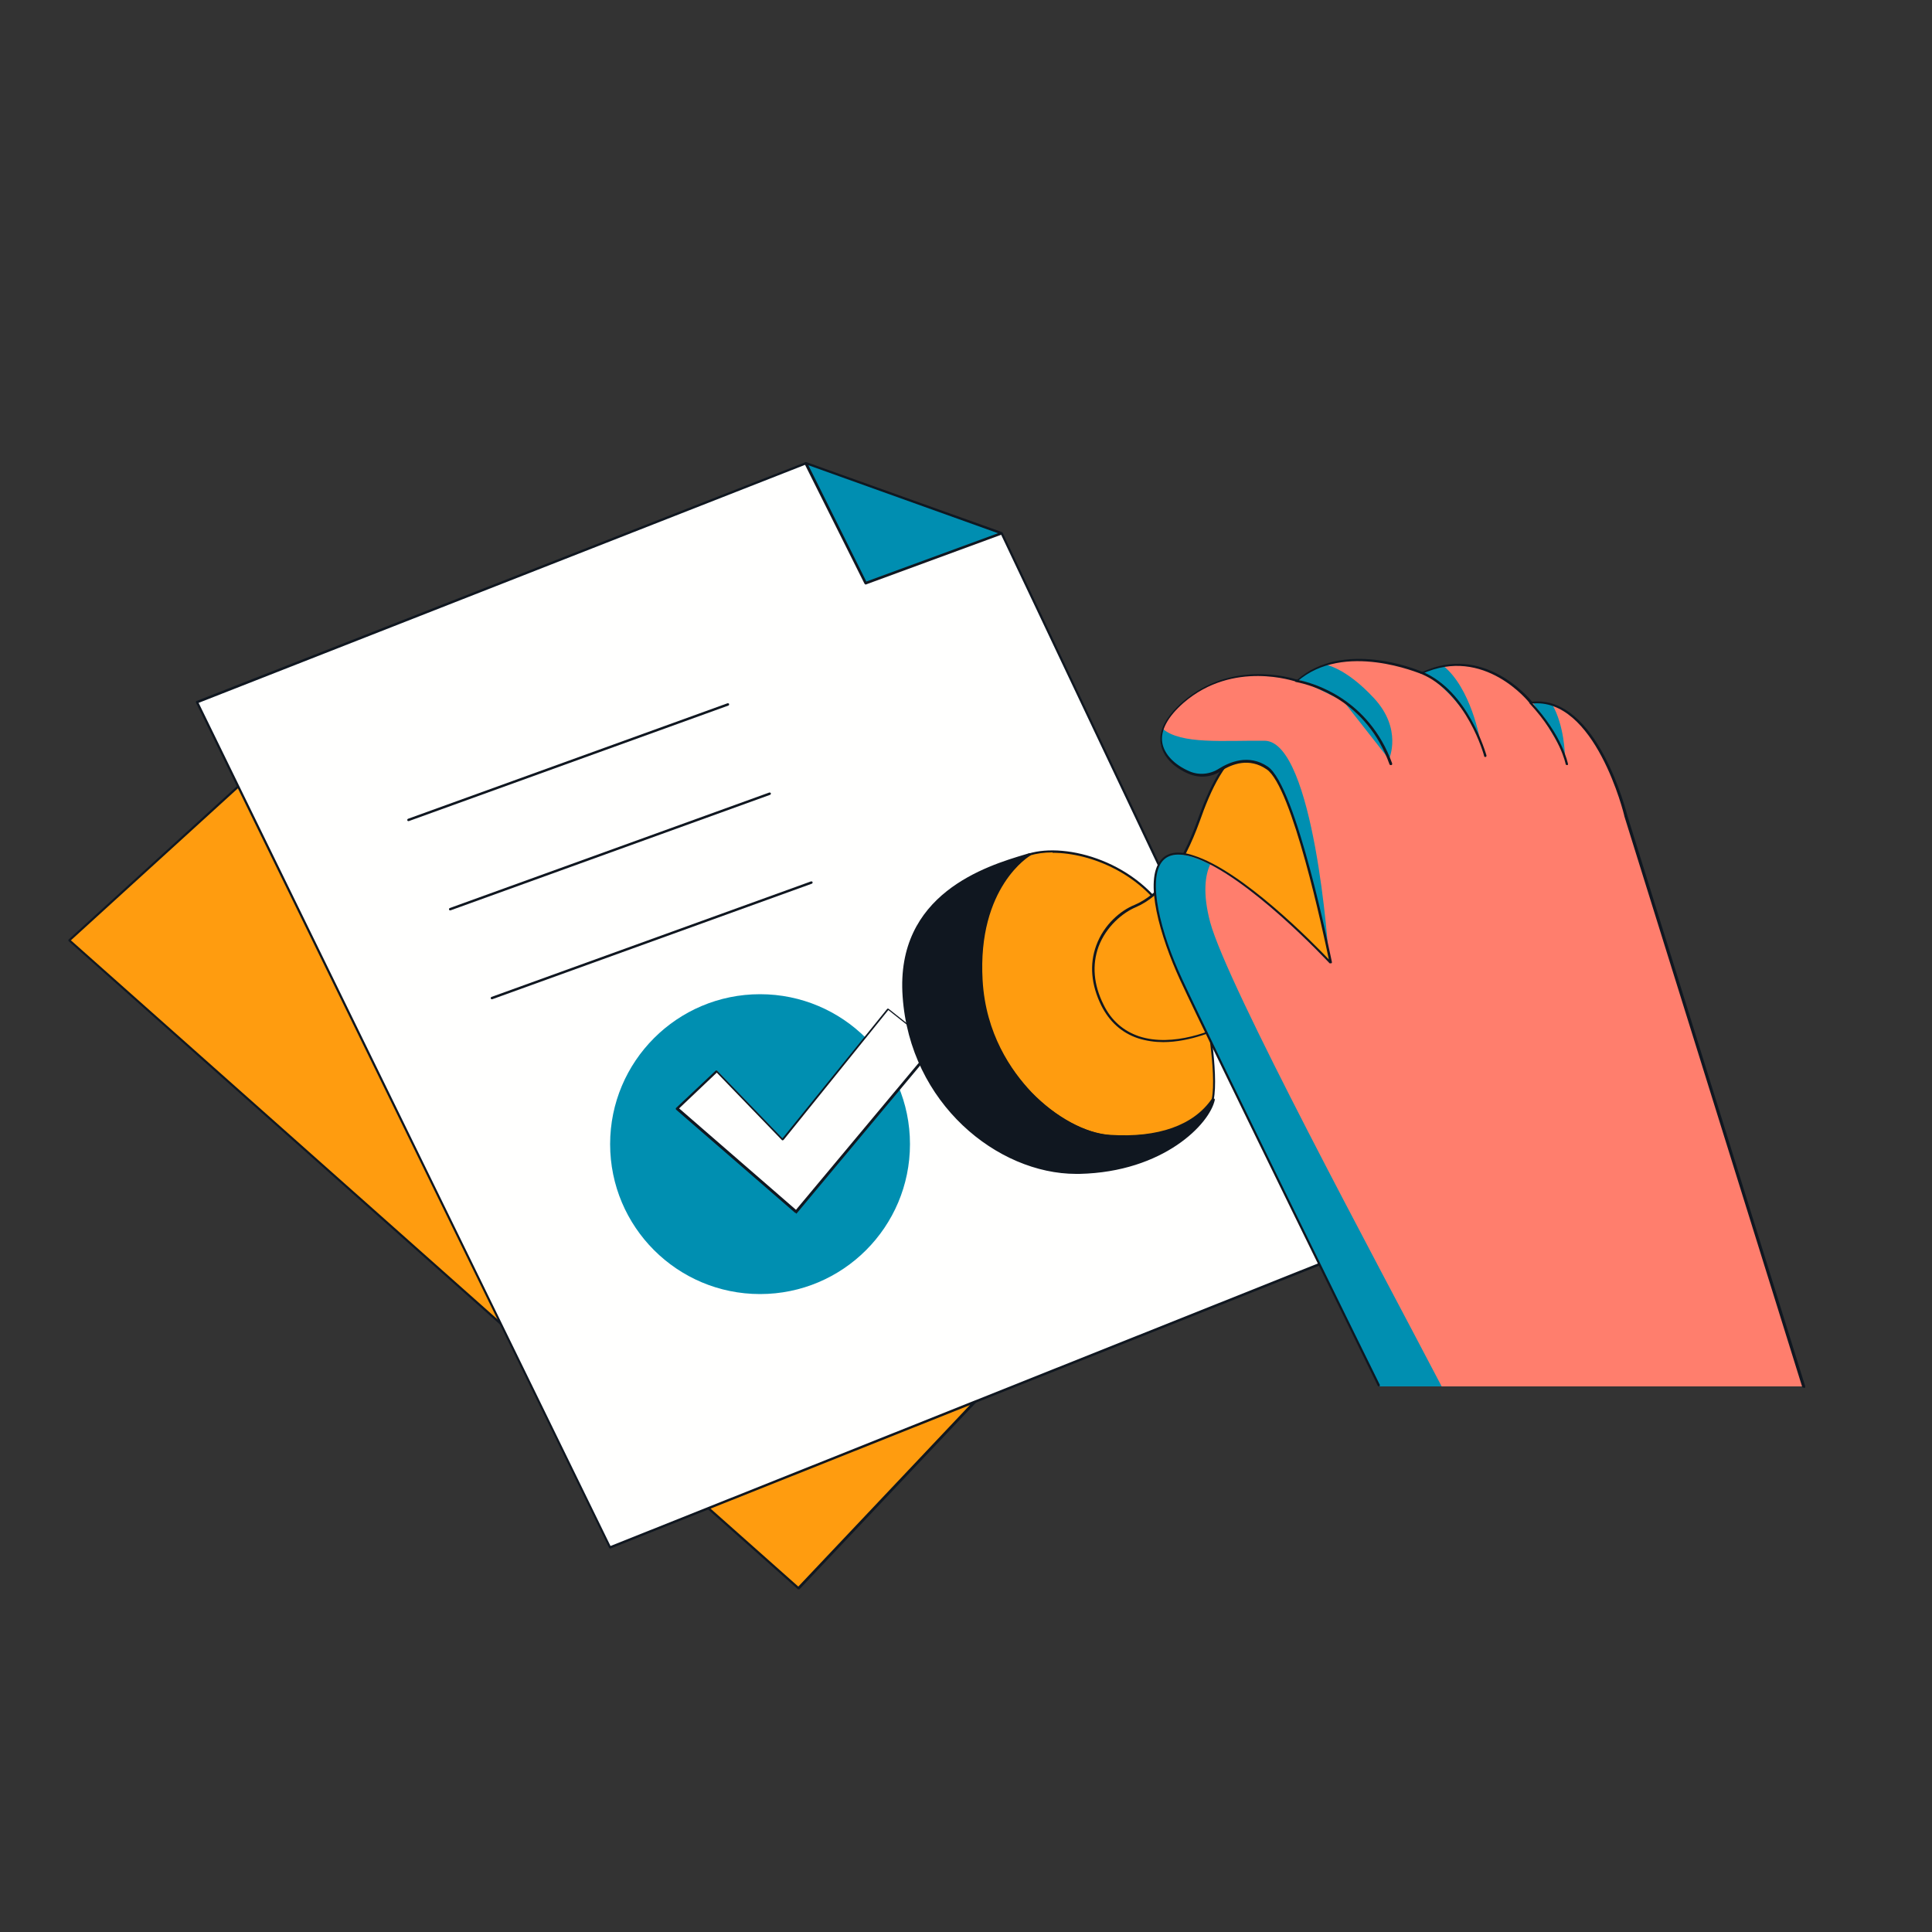 <svg transform="scale(1)" id="_0004_approval_3" data-name="0004_approval_3" xmlns="http://www.w3.org/2000/svg" version="1.1" viewBox="0 0 500 500" class="show_show__wrapper__graphic__5Waiy "><rect x="0" y="0" width="500" height="500" fill="#333333" stroke="none"/><title>React</title><defs><style>
      .cls-1 {
        fill: #101720;
      }

      .cls-1, .highlight_dark, .cls-2, .cls-3, .skin, .cls-4 {
        stroke-width: 0px;
      }

      .highlight_dark {
        fill: #008fb1;
      }

      .cls-2 {
        fill: #ff9c0f;
      }

      .cls-3 {
        fill: #008eb1;
      }

      .skin {
        fill: #ff7e6d;
      }

      .cls-4 {
        fill: #fffffe;
      }
    </style></defs><g id="paper"><g><polygon class="cls-2" points="69.6 196.4 18 243.4 206.7 411 298.8 313.6 69.6 196.4"></polygon><path class="cls-1" d="M206.7,411.3c0,0-.1,0-.2,0L17.8,243.6c0,0-.1-.1-.1-.2,0,0,0-.2,0-.2l51.6-47c0,0,.2-.1.3,0l229.2,117.2c0,0,.1.1.2.2,0,0,0,.2,0,.3l-92.1,97.4c0,0-.1,0-.2,0ZM18.4,243.4l188.2,167.2,91.6-96.9-228.7-116.9-51.2,46.6Z"></path></g><g><polygon class="cls-4" points="157.9 400.4 51 181.7 208.6 119.9 259.2 138 347.7 324.6 157.9 400.4"></polygon><path class="cls-1" d="M157.9,400.7c-.1,0-.2,0-.3-.2L50.7,181.8c0,0,0-.2,0-.2,0,0,0-.1.2-.2l157.6-61.8c0,0,.1,0,.2,0l50.6,18.1c0,0,.1,0,.2.2l88.5,186.7c0,0,0,.2,0,.2,0,0,0,.1-.2.2l-189.9,75.8s0,0-.1,0ZM51.4,181.9l106.6,218.2,189.3-75.6-88.3-186.3-50.4-18-157.2,61.7Z"></path></g><circle class="highlight_dark" cx="196.7" cy="296.1" r="38.8"></circle><g><polygon class="cls-4" points="175.2 286.8 185.5 277.1 202.6 294.8 229.9 261 242 270.6 206 313.6 175.2 286.8"></polygon><path class="cls-1" d="M206,313.9c0,0-.1,0-.2,0l-30.8-26.7c0,0-.1-.1-.1-.2,0,0,0-.2,0-.2l10.3-9.7c.1-.1.3-.1.4,0l16.9,17.5,27.1-33.5c.1-.1.3-.1.4,0l12,9.5c0,0,.1.1.1.2s0,.2,0,.2l-35.9,43c0,0-.1.1-.2.1,0,0,0,0,0,0ZM175.7,286.8l30.3,26.3,35.5-42.5-11.6-9.2-27.1,33.6c0,0-.1.1-.2.1,0,0-.2,0-.2,0l-16.9-17.5-9.8,9.3Z"></path></g><g><polygon class="cls-3" points="208.6 119.9 224 150.9 259.2 138 208.6 119.9"></polygon><path class="cls-1" d="M224,151.2c-.1,0-.2,0-.3-.2l-15.5-31c0-.1,0-.2,0-.3,0,0,.2-.1.3,0l50.6,18.1c.1,0,.2.2.2.3,0,.1,0,.2-.2.3l-35.1,12.9s0,0-.1,0ZM209.2,120.4l15,30.1,34.1-12.5-49.1-17.6Z"></path></g><path class="cls-1" d="M105.7,212.5c-.1,0-.2,0-.3-.2,0-.2,0-.3.2-.4l82.7-29.9c.2,0,.3,0,.4.2,0,.2,0,.3-.2.4l-82.7,29.9s0,0-.1,0Z"></path><path class="cls-1" d="M116.5,235.6c-.1,0-.2,0-.3-.2,0-.2,0-.3.2-.4l82.7-29.9c.2,0,.3,0,.4.2,0,.2,0,.3-.2.4l-82.7,29.9s0,0-.1,0Z"></path><path class="cls-1" d="M127.3,258.6c-.1,0-.2,0-.3-.2,0-.2,0-.3.2-.4l82.7-29.9c.2,0,.3,0,.4.2,0,.2,0,.3-.2.4l-82.7,29.9s0,0-.1,0Z"></path></g><g id="hand"><g><path class="cls-2" d="M313.9,284.5c-5,7.4-14.7,10.2-26.6,9.5-11.9-.7-32.1-15.7-33.5-40.3-1.4-24.7,12.6-32.5,12.6-32.5,9.3-2.8,28,1.6,36.6,17.1l9,21.6s3.3,18,1.9,24.7Z"></path><path class="cls-1" d="M290.8,294.4c-1.1,0-2.3,0-3.5-.1-11.3-.7-32.3-14.8-33.8-40.6-.7-12.8,2.7-21.1,5.8-25.7,3.3-5.1,6.8-7,6.9-7.1,9.8-3,28.6,2.1,37,17.2l9,21.6c.2.8,3.3,18.2,1.9,24.9,0,0,0,0,0,.1-4.3,6.4-12.4,9.7-23.4,9.7ZM272.4,220.6c-2.2,0-4.2.3-5.9.8,0,0-13.8,8.1-12.4,32.2.8,13.9,7.4,23.4,12.7,29,6.3,6.5,14.1,10.7,20.5,11.1,12.5.8,21.6-2.5,26.3-9.3,1.4-6.6-1.9-24.3-1.9-24.5l-9-21.5c-6.7-12.1-20.3-17.7-30.3-17.7ZM313.9,284.5h0,0Z"></path></g><g><path class="cls-2" d="M333,193.8c-12.3-6.5-18.8,7.5-22.7,18.6-4,11.1-9.5,19.1-16.4,22.1s-14.8,12.8-8.5,25.6c6.3,12.8,21.8,10.4,32.9,4.7,11.1-5.7,31.7-7.3,31.7-7.3l3.2-22.1-20.1-41.5Z"></path><path class="cls-1" d="M301.1,269.7c-2.2,0-4.4-.3-6.6-1-4.2-1.4-7.4-4.3-9.5-8.5-2.6-5.3-3.1-10.6-1.3-15.5,2-5.5,6.4-9.1,9.9-10.5,6.6-2.8,12.1-10.2,16.3-21.9,2.8-7.9,6.9-17.2,13.5-19.8,3-1.2,6.2-.8,9.7,1,0,0,.1,0,.1.1l20.1,41.5c0,0,0,.1,0,.2l-3.2,22.1c0,.1-.1.2-.3.3-.2,0-20.7,1.7-31.6,7.3-3.1,1.6-10.1,4.7-17.2,4.7ZM327,192.5c-1.2,0-2.3.2-3.4.6-6.4,2.5-10.4,11.7-13.1,19.4-4.3,11.9-9.8,19.4-16.6,22.3-3.3,1.4-7.6,4.9-9.6,10.2-1.7,4.7-1.3,9.8,1.3,15,2,4.1,5.1,6.8,9.2,8.2,8.9,2.9,19.3-1.6,23.3-3.6,10.4-5.3,29.2-7.2,31.6-7.4l3.1-21.8-20-41.3c-2-1-3.9-1.6-5.8-1.6Z"></path></g><path class="skin" d="M466.7,358.8h-109.8s-43.2-87.9-51.2-105.1c-8-17.3-11.2-36.4,3.1-31.9,1.4.5,3,1.1,4.5,1.9,13.6,6.9,30.4,25,31,25.6,0-.1-.2-.9-.4-2.2h0c-1.9-9.2-9.6-43.9-16-48.2-4.7-3.2-9.5-1.3-12.3.5-2.4,1.5-5.3,1.8-7.9.7-4.6-1.9-8.7-6-6.7-11.5.7-2,2.4-4.3,5.1-6.7,13.2-11.5,29.4-5.6,29.4-5.6.2-.1.3-.3.5-.4,2.1-1.8,4.5-3,7-3.8,11.6-3.8,25,2.1,25,2.1,0,0,.2,0,.3-.1,1.9-.9,3.7-1.4,5.4-1.7,13.5-2.4,22.6,9.5,22.6,9.5.1,0,.3,0,.4,0,1.8-.2,3.5,0,5.1.6,13.2,4.2,19,28.9,19,28.9l46,147.6Z"></path><path class="highlight_dark" d="M373.2,358.8h-16.4s-43.2-87.9-51.2-105.1c-8-17.3-11.2-36.4,3.1-31.9,1.4.5,3,1.1,4.5,1.9-1.3,2.8-2,7.5,0,15,4.5,16.5,42.8,87.4,59.9,120.1Z"></path><path class="highlight_dark" d="M343.8,247.1c-1.9-9.2-9.6-43.9-16-48.2-4.7-3.2-9.5-1.3-12.3.5-2.4,1.5-5.3,1.8-7.9.7-4.6-1.9-8.7-6-6.7-11.5,4.7,4.1,15.8,3,26.4,3.1,12.8.2,16.6,55.2,16.5,55.5Z"></path><path class="highlight_dark" d="M405,195.6s-4.1-7.6-8.4-13.9c1.8-.2,3.5,0,5.1.6,3.2,5.5,3.3,13.3,3.3,13.3Z"></path><path class="highlight_dark" d="M383.2,192.2c-.3-.7-4-11.3-15.1-18.2,1.9-.9,3.7-1.4,5.4-1.7,7.2,5.8,9.5,19,9.7,19.9Z"></path><path class="highlight_dark" d="M359.4,196.4l-11.7-14.9s-6.1-3.1-11.8-5.7c2.1-1.8,4.5-3,7-3.8,0,0,5.2.6,12.7,8.7,7.4,8,3.9,15.7,3.9,15.7Z"></path><g><path class="cls-1" d="M359.9,198c-.1,0-.2,0-.3-.2-5.9-16.5-20-20.5-24.2-21.3-.2,0-.3-.2-.2-.4,0-.2.2-.3.4-.2,4.3.8,18.6,4.9,24.7,21.7,0,.2,0,.3-.2.4,0,0,0,0-.1,0Z"></path><path class="cls-1" d="M384.4,195.9c-.1,0-.3,0-.3-.2,0-.2-4.5-16.4-16.3-21.3-.2,0-.2-.2-.2-.4,0-.2.2-.2.4-.2,12.1,5,16.6,21.5,16.7,21.7,0,.2,0,.3-.2.4,0,0,0,0,0,0Z"></path><path class="cls-1" d="M405.5,198c-.1,0-.3-.1-.3-.2,0,0-1.3-7.1-9.3-15.7-.1-.1-.1-.3,0-.4s.3-.1.4,0c8.2,8.8,9.4,15.8,9.5,16,0,.2,0,.3-.2.3,0,0,0,0,0,0Z"></path><path class="cls-1" d="M466.7,359.1c-.1,0-.2,0-.3-.2l-46-147.6c0-.3-7.6-31.2-24.2-29.2-.1,0-.2,0-.3-.1-.1-.2-11.8-15-27.9-7.6,0,0-.2,0-.2,0-.2,0-20-8.6-32.1,2,0,0-.2,0-.3,0-.2,0-16.2-5.7-29.1,5.5-4.1,3.6-6,7.1-5.5,10.3.5,3,3.1,5.7,7,7.4,2.5,1.1,5.4.8,7.7-.7,2.6-1.6,7.6-3.9,12.6-.5,7.4,5,16.2,48.8,16.6,50.6,0,.1,0,.3-.2.3-.1,0-.3,0-.4,0-.2-.2-21.4-23-35.4-27.5-3.6-1.1-6.2-.8-7.8,1-4.1,4.7-.5,18.7,5,30.5,7.9,17.1,50.8,104.3,51.2,105.1,0,.1,0,.3-.1.4-.1,0-.3,0-.4-.1-.4-.9-43.3-88-51.2-105.1-5.1-11.1-9.5-25.9-4.9-31.1,1.7-2,4.6-2.4,8.4-1.1,12.7,4,31.1,22.8,35,26.9-1.4-6.8-9.5-44.8-16.1-49.2-4.5-3.1-9-1.4-11.9.5-2.5,1.6-5.5,1.8-8.2.7-4.1-1.7-6.8-4.6-7.3-7.8-.6-3.5,1.4-7.1,5.7-10.9,12.5-10.8,27.8-6.3,29.6-5.7,11.9-10.3,30.7-2.8,32.4-2,15.6-7.2,27.2,6.2,28.4,7.7,17-1.8,24.6,29.3,24.7,29.6l46,147.6c0,.2,0,.3-.2.4,0,0,0,0,0,0Z"></path></g><g><path class="cls-1" d="M313.9,284.5c-1.4,6.7-14,18.5-34.7,19-20.7.5-43.4-18.3-45.4-45.6-1.9-27.3,23.3-34,32.5-36.8,0,0-14,7.9-12.6,32.5,1.4,24.7,21.6,39.6,33.5,40.3,11.9.7,21.6-2.1,26.6-9.5Z"></path><path class="cls-1" d="M278.5,303.8c-20.3,0-43-18.2-44.9-45.9-1.9-26.6,21.7-33.8,31.8-36.8l1-.3c.1,0,.3,0,.4.2,0,.1,0,.3-.1.4-.1,0-13.8,8.1-12.4,32.3.8,13.9,7.4,23.4,12.7,29,6.3,6.5,14.1,10.7,20.5,11.1,12.6.8,21.7-2.5,26.3-9.4,0-.1.2-.2.4-.1.1,0,.2.2.2.3-1.3,6.3-13.3,18.7-35,19.2-.3,0-.5,0-.8,0ZM264.8,221.9c-10.3,3.1-32.4,10.4-30.6,36,1.9,27.7,24.9,45.8,45,45.3,11.5-.3,19.6-4,24.4-7.1,4.5-2.9,8-6.7,9.4-9.9-5,6.1-13.9,8.9-25.8,8.2-11.3-.7-32.3-14.8-33.8-40.6-1.1-19.7,7.6-28.8,11.2-31.7Z"></path></g></g></svg>